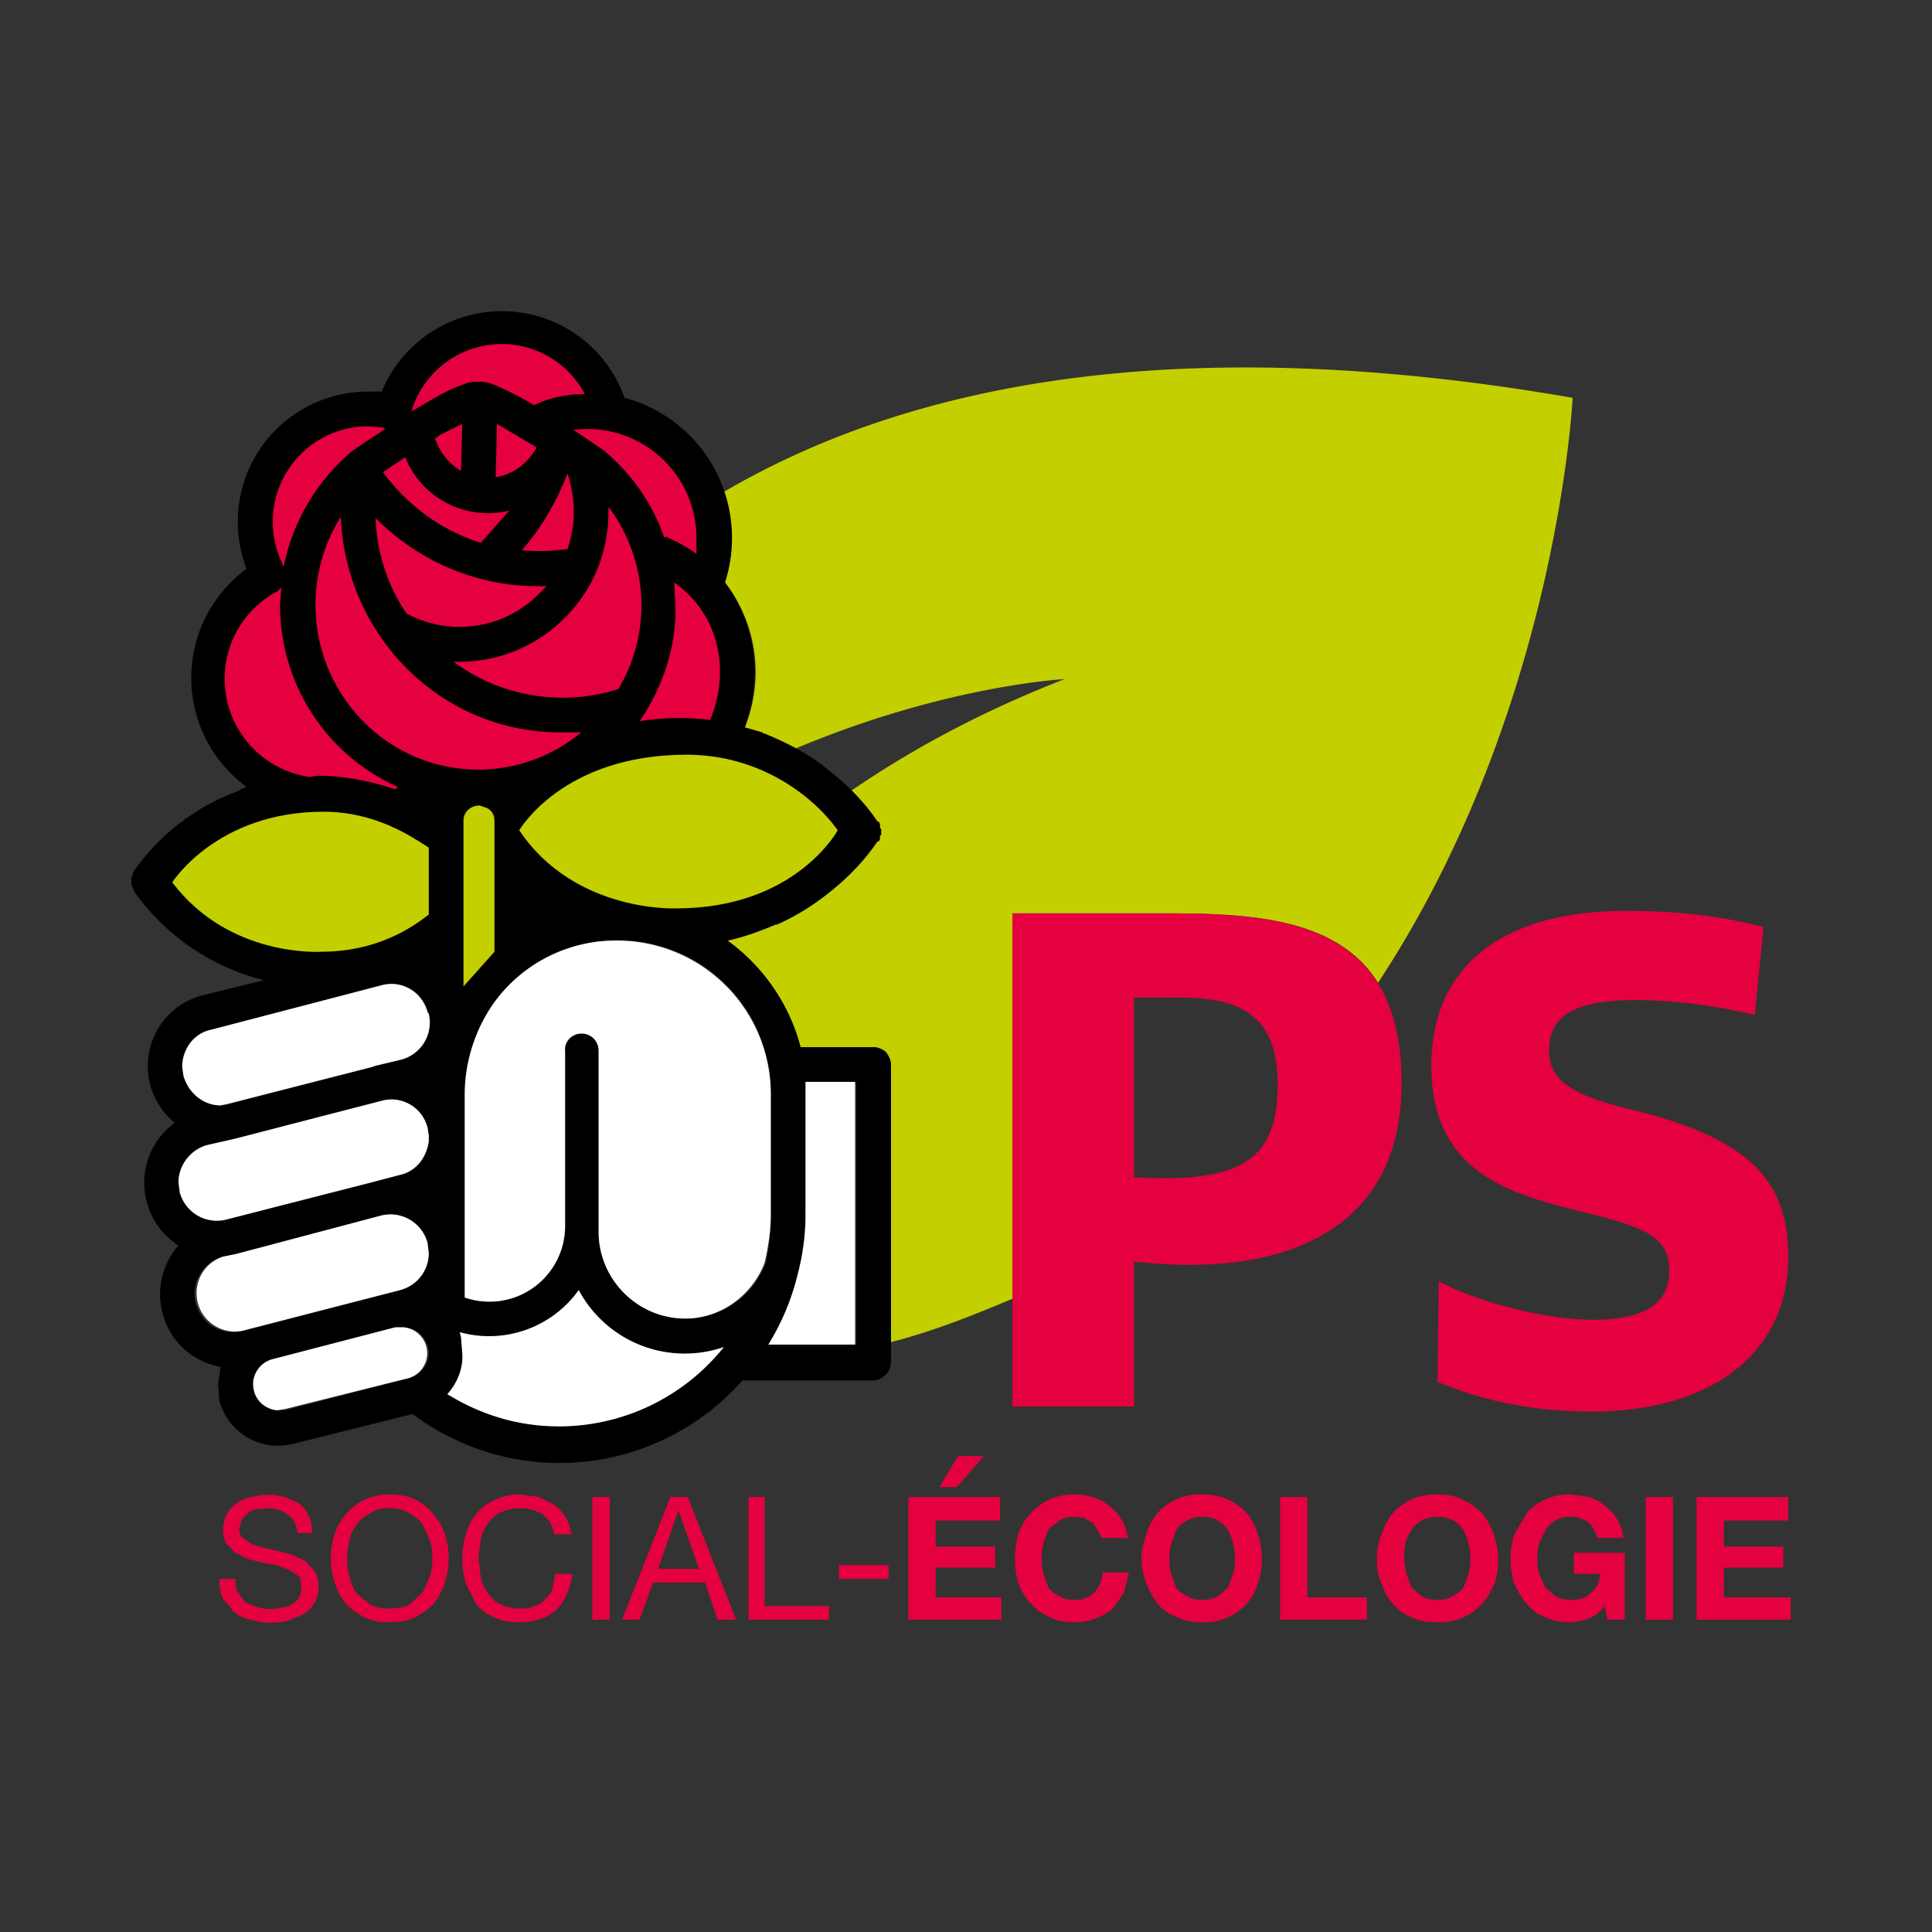 <svg xmlns="http://www.w3.org/2000/svg" xml:space="preserve" viewBox="0 0 1559 1559">
	<rect x="0" y="0" width="1559" height="1559" fill="#333333" stroke="none"/>
	<path fill="#E50040"
		d="M232 1222c-4-3-10-5-16-5l-9 1c-2 0-5 1-7 3l-5 5-2 8c0 3 1 5 3 7l7 5 10 3a311 311 0 0 1 24 6l10 5 7 8c2 3 3 7 3 12a25 25 0 0 1-13 23l-12 5a60 60 0 0 1-30-1c-5-1-9-3-13-6l-9-11c-2-4-3-10-3-16h13c0 5 0 8 2 11l6 8 10 4a43 43 0 0 0 27-2c3-2 5-3 6-6 2-2 2-5 2-9 0-3 0-6-2-8l-7-5-11-4-11-2-12-3-10-5-7-7c-2-3-3-7-3-11 0-5 1-10 3-13 2-4 5-7 8-9 4-3 8-4 12-5a53 53 0 0 1 27 0l11 5c4 3 6 6 8 10s3 9 3 14h-12c-1-7-3-12-8-15zm38 16c2-6 5-11 9-16a44 44 0 0 1 35-16c8 0 15 1 21 4s11 7 15 12 7 10 9 16a63 63 0 0 1 0 39c-2 6-5 12-9 17-4 4-9 8-15 11s-13 4-21 4-14-1-20-4-11-7-15-11c-4-5-7-11-9-17a63 63 0 0 1 0-39zm12 34c1 5 3 10 6 14l11 9c4 2 9 3 15 3s12-1 16-3l11-10 6-13a56 56 0 0 0 0-29l-6-13c-3-4-7-7-11-9-4-3-10-4-16-4s-11 1-15 4a31 31 0 0 0-17 22 56 56 0 0 0 0 29zm156-50c-5-3-11-5-18-5-6 0-11 1-15 3-5 2-8 5-11 9s-5 8-6 13l-2 15 2 16c1 5 3 9 6 13s6 7 11 9c4 2 9 3 15 3 4 0 8 0 11-2 4-1 7-3 9-6 3-2 5-5 6-9l2-11h14c-2 12-6 22-13 29-8 7-18 10-30 10-8 0-15-1-20-4-6-2-11-6-15-11l-8-16a69 69 0 0 1 0-40 42 42 0 0 1 24-28c6-3 12-4 20-4l15 2 12 6a35 35 0 0 1 14 24h-14c-1-7-4-12-9-16zm54-14v99h-14v-99h14zm63 0 39 99h-15l-10-30h-42l-11 30h-14l39-99h14zm9 58-16-46h-1l-16 46h33zm53-58v88h52v11h-65v-99h13zm100 55v11h-40v-11h40zm90-55v19h-52v21h48v17h-48v24h53v18h-75v-99h74zm-34-33-15 25h14l22-25h-21zm113 60-4-6-7-4-8-1c-5 0-9 1-12 3l-9 7-4 11a53 53 0 0 0 0 25l4 11c3 4 5 5 9 7 3 2 7 3 12 3 7 0 12-2 16-6s6-10 7-16h21l-4 16-9 13c-4 4-9 6-14 8s-10 3-17 3-14-1-20-4-11-6-15-11c-4-4-8-10-10-16s-3-13-3-20c0-8 1-14 3-21 2-6 6-12 10-16a45 45 0 0 1 35-15 43 43 0 0 1 28 9 38 38 0 0 1 15 26h-21l-3-6zm39 3c2-7 5-12 9-17a45 45 0 0 1 36-15 46 46 0 0 1 36 15c4 5 7 10 9 17a62 62 0 0 1 0 40c-2 6-5 12-9 16a45 45 0 0 1-36 15c-8 0-14-1-20-4-6-2-12-6-16-11a65 65 0 0 1-13-36c0-7 2-14 4-20zm20 32 4 11c2 3 5 5 9 7 3 2 7 3 12 3s9-1 13-3l8-7 4-11a49 49 0 0 0-4-35 23 23 0 0 0-21-11c-5 0-9 1-12 3-4 2-7 4-9 8l-4 11a53 53 0 0 0 0 24zm110-62v81h48v18h-70v-99h22zm60 30c2-7 5-12 9-17a45 45 0 0 1 36-15c8 0 14 1 20 4s11 6 16 11a62 62 0 0 1 10 57c-3 6-6 12-10 16a45 45 0 0 1-36 15c-8 0-15-1-21-4-6-2-11-6-15-11-4-4-7-10-9-16-3-6-4-13-4-20s1-14 4-20zm20 32 4 11 8 7c4 2 8 3 13 3s9-1 12-3c4-2 7-4 9-7l4-11a49 49 0 0 0-4-35 23 23 0 0 0-21-11c-5 0-9 1-13 3-3 2-6 4-8 8-2 3-4 6-5 11a53 53 0 0 0 1 24zm147 36a46 46 0 0 1-35-1c-6-2-11-6-15-11-4-4-7-10-10-16-2-6-3-13-3-20s1-14 3-20l10-17a45 45 0 0 1 36-15l15 2c4 2 9 4 12 7a37 37 0 0 1 15 26h-21c-2-6-4-10-8-13a25 25 0 0 0-26-1c-3 2-6 4-8 8l-5 10a53 53 0 0 0 0 25l5 11 8 7c4 2 8 3 13 3 7 0 13-2 16-6 4-3 7-8 7-15h-21v-17h41v54h-14l-2-11c-4 5-8 8-13 10zm68-98v99h-22v-99h22zm93 0v19h-52v21h48v17h-48v24h54v18h-76v-99h74zm-283-93 1-81c34 18 89 31 124 31 44 0 62-14 62-40 0-27-20-35-70-47-54-14-122-29-122-118 0-80 57-125 157-125 50 0 83 6 111 13l-7 71c-25-6-60-12-96-12-52 0-70 14-70 41 0 26 23 37 69 48 92 23 124 56 124 118 0 81-66 125-158 125-47 0-87-8-125-24z" />
	<path fill="#C4CF00"
		d="M943 737c70 0 137 5 169 56 145-220 157-472 157-472-317-55-535-12-685 76a117 117 0 0 1 1 73 118 118 0 0 1 16 117l14 4 1 1h1l25 12c121-51 217-56 217-56-64 25-121 55-172 90 13 13 20 23 21 25h1l1 2v3l1 1v5h-1v3l-1 2h-1c-2 3-14 22-40 42-11 9-25 18-41 25h-1c-12 5-25 10-39 13 28 20 50 51 59 86h59c3 0 7 1 10 4 2 3 4 6 4 10v224c35-9 67-22 98-35V737h126z" />
	<path fill="#E50040"
		d="M915 1135h-98V737h126c96 0 188 10 188 137 0 125-104 157-216 144v117zm0-330v145c87 5 116-14 116-75 0-53-27-70-78-70h-38z" />
	<path
		d="M715 849c-3-2-7-4-10-4h-59c-9-35-31-66-59-86 14-3 27-8 39-13h1a202 202 0 0 0 81-67h1l1-2v-3h1v-5l-1-1v-3l-1-2h-1c-2-3-14-22-40-42-13-11-31-21-51-29h-1l-1-1-14-4c5-14 8-29 8-45 0-27-9-52-24-72a117 117 0 0 0-81-149 105 105 0 0 0-196-5h-11a105 105 0 0 0-98 143 109 109 0 0 0 0 176l-5 2-1 1a177 177 0 0 0-85 65l-1 2v1l-1 2v6l1 2v1l1 1v1a183 183 0 0 0 105 72l-49 12a59 59 0 0 0-23 103 60 60 0 0 0 3 99 60 60 0 0 0-13 54c6 24 25 40 47 44l-2 14 1 13a49 49 0 0 0 60 35l96-24a197 197 0 0 0 266-27h105c4 0 8-2 11-5 2-2 4-6 4-10V859c0-3-2-7-4-10zm-385 263-100 26h-5c-9 0-18-6-20-15l-1-6c0-9 6-17 16-20l100-25 5-1a21 21 0 0 1 21 21c0 9-6 17-16 20zm-7-71-127 33-8 1c-14 0-26-9-30-23a31 31 0 0 1 22-38l10-2 118-31 8-1c13 0 26 10 29 23l1 8c0 14-9 27-23 30zm23-120c-1 13-10 24-23 27l-22 6-118 30-8 1c-13 0-26-9-29-23l-1-8c0-13 9-26 23-30l21-5 4-1 116-30 7-1c13 0 26 10 29 23l1 6v5zm0-89c-2 11-11 20-22 23l-20 5-3 1-117 30-6 1c-13 0-26-10-29-23l-1-8c0-14 9-27 23-30l138-36 7-1c14 0 26 10 30 24l1 7-1 7zm226 269a171 171 0 0 1-211 24 50 50 0 0 0 11-46l-1-4c8 2 16 4 24 4 30 0 56-15 72-38a97 97 0 0 0 118 46l-13 14zm-19-37c-38 0-69-32-69-70V848a14 14 0 1 0-28 0v141a61 61 0 0 1-81 58V883a127 127 0 0 1 52-101 121 121 0 0 1 96-21 123 123 0 0 1 99 122v96c0 14-1 27-4 40a69 69 0 0 1-65 45zm138 21h-71c11-18 20-37 25-58v-3c4-14 5-29 5-45V874h41v212z" />
	<path fill="#E50040"
		d="m544 470 1 18c1 35-11 68-29 94a198 198 0 0 1 57-1c5-12 8-25 8-39 0-30-14-56-37-72zm-269-53a134 134 0 0 0 18 165 130 130 0 0 0 176 9h-15c-97 1-175-77-179-174zm188-4c0-11-2-21-5-31-9 23-21 44-37 62a155 155 0 0 0 37-1c3-9 5-19 5-30zm-62-71-1 43c14-2 26-11 33-24l-32-19zm-98 76c1 28 10 55 25 77a90 90 0 0 0 108-17l5-5h-7c-51 0-97-21-131-55zm188-9v4a123 123 0 0 1-11 51c-19 41-61 70-109 70h-5a148 148 0 0 0 133 22 132 132 0 0 0-8-147zm-28-62 25 17 1 1c21 18 38 42 47 69l1-1c9 4 17 8 25 14v-12a88 88 0 0 0-100-88h1zm-77-39c6 0 9 1 14 3a255 255 0 0 1 31 16c12-6 26-9 41-9a76 76 0 0 0-140 14c14-8 28-17 40-21 4-2 8-3 14-3zm-35 46c4 11 11 20 21 26l1-38-18 9-4 3zm37 84 23-26a72 72 0 0 1-84-43l-15 10-3 2c20 27 47 47 79 57zm-160 18 1 1c7-36 27-69 54-92l1-1 27-18-2-1-12-1a77 77 0 0 0-69 111v1zm-2 32 1-14-3 3a80 80 0 0 0 26 150l6-1c24 0 45 5 63 11l2-2c-56-25-95-81-95-147z" />
	<path fill="#C4CF00"
		d="M374 796V662c0-7 6-12 13-12l6 2c4 2 6 6 6 10v106l-25 28zm45-126s35-61 135-61c59 0 102 33 122 61 0 0-34 63-130 63 0 0-82 4-127-63zm-280 42s36-57 122-57c42 0 71 20 85 29v54c-7 5-36 30-87 30 0 0-74 5-120-56z" />
	<g fill="#FFF">
		<path
			d="M617 1019c3-13 5-26 5-39v-97a124 124 0 0 0-124-124 121 121 0 0 0-100 51c-14 20-23 46-23 73v164a61 61 0 0 0 81-58V848c-1-8 6-14 13-14 8 0 14 6 14 14v146c0 38 31 70 70 70 29 0 54-19 64-45zm73-146h-40v106a190 190 0 0 1-6 48c-5 21-13 40-24 58h70V873z" />
		<path
			d="M451 1151a170 170 0 0 0 133-64 97 97 0 0 1-117-46 89 89 0 0 1-96 34l1 4 1 13c1 12-4 24-12 33 26 16 56 26 90 26zM346 916l-1-6a30 30 0 0 0-36-22l-116 30-4 1-22 5c-14 4-23 17-23 30l1 8a31 31 0 0 0 38 22l117-30 23-6c13-3 21-14 23-27v-5zm-1 87a31 31 0 0 0-38-22l-117 31-10 2a31 31 0 0 0 15 60l128-33c14-4 23-16 23-30l-1-8zm1-185-1-1a30 30 0 0 0-37-22l-138 36c-14 3-23 16-23 30l1 7c4 14 16 24 30 24l5-1 117-30 3-1 21-5a31 31 0 0 0 22-37zm-21 253h-6l-100 26a21 21 0 0 0 5 41l6-1 100-25a21 21 0 0 0-5-41z" />
	</g>
</svg>
